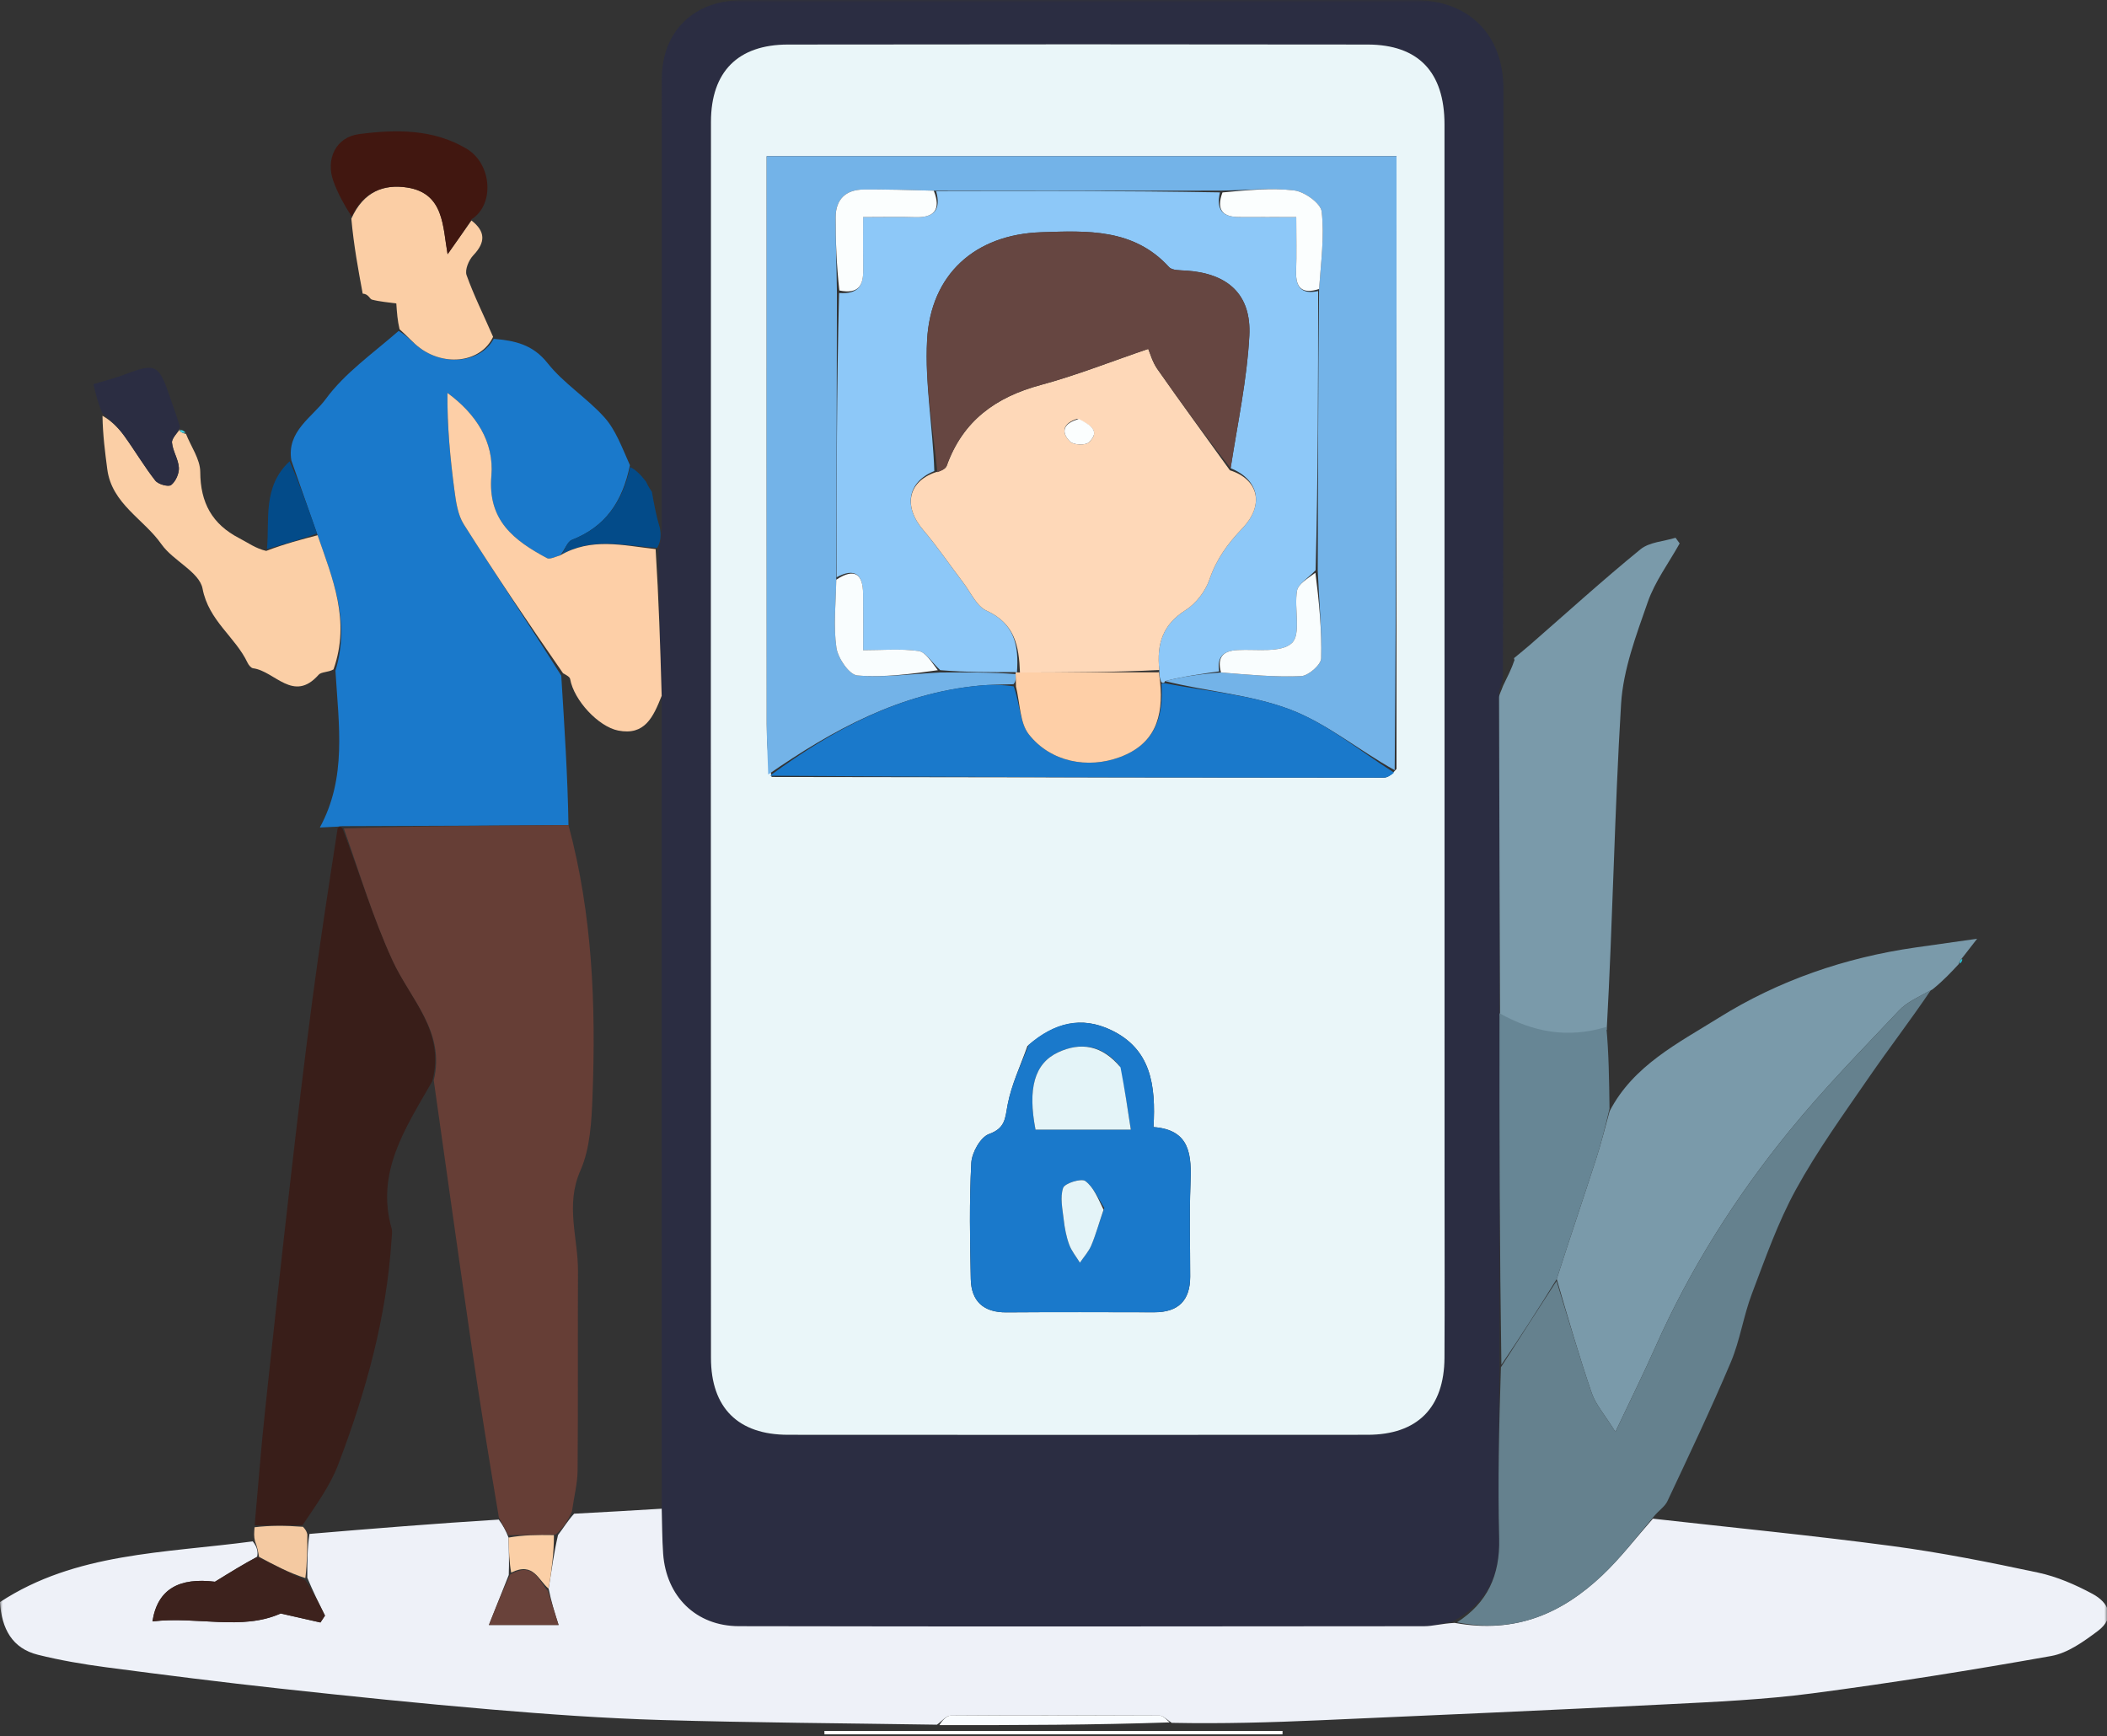 <svg xmlns="http://www.w3.org/2000/svg" width="398" height="328" viewBox="0 0 398 328" fill="none"><rect x="0" y="0" width="398" height="328" fill="#333333" stroke="none"/><g clip-path="url(#clip0_3225_2589)"><mask id="mask0_3225_2589" style="mask-type:luminance" maskUnits="userSpaceOnUse" x="0" y="0" width="398" height="328"><path d="M0 0H398V328H0V0Z" fill="white"></path></mask><g mask="url(#mask0_3225_2589)"><path d="M124.996 99.997L124.999 15.035C125 6.011 130.945 0.063 140.205 0.015C153.365 -0.051 166.526 -0.001 179.687 -0.001C208.84 -0.001 237.994 -0.003 267.147 0.001C277.412 0.003 283.983 6.501 283.991 16.77C284.017 53.587 284.007 90.403 283.902 128.09C283.572 129.57 283.157 130.18 283.158 130.789C283.196 150.844 283.274 170.899 283.247 191.418C283.212 213.926 283.274 235.971 283.253 258.477C283.148 269.506 282.914 280.08 283.18 290.642C283.357 297.626 280.929 302.823 274.357 306.342C272.272 306.718 270.636 307.216 269 307.218C225.856 307.26 182.712 307.298 139.567 307.209C131.456 307.192 125.828 301.574 125.259 293.492C125.061 290.674 125.074 287.841 124.996 284.546C124.987 233.357 124.972 182.638 124.984 131.456C124.717 122.016 124.422 113.04 124.406 103.831C124.789 102.399 124.893 101.197 124.996 99.997ZM272.866 223.499C272.866 156.833 272.874 90.167 272.856 23.502C272.854 13.609 267.923 8.427 258.319 8.414C221.819 8.362 185.319 8.362 148.82 8.415C139.394 8.429 134.301 13.552 134.297 23.022C134.264 100.854 134.265 178.687 134.298 256.519C134.302 265.971 139.439 271.041 148.842 271.048C185.342 271.074 221.842 271.075 258.341 271.048C267.726 271.041 272.803 265.935 272.852 256.499C272.907 245.832 272.866 235.166 272.866 223.499Z" fill="#2B2D42"></path><path d="M124.994 285.012C125.077 287.838 125.064 290.671 125.262 293.489C125.831 301.571 131.459 307.189 139.57 307.206C182.715 307.294 225.859 307.257 269.003 307.214C270.639 307.213 272.275 306.715 274.777 306.582C286.348 308.7 295.126 304.721 302.671 297.587C306.13 294.316 309.053 290.477 312.219 286.895C327.271 288.59 342.354 290.065 357.367 292.062C366.643 293.295 375.853 295.137 385.01 297.092C388.558 297.849 392.041 299.369 395.255 301.097C398.321 302.746 399.687 305.557 396.237 308.134C393.593 310.11 390.593 312.282 387.478 312.837C372.483 315.507 357.428 317.917 342.326 319.898C333.235 321.09 324.028 321.5 314.858 321.963C292.953 323.069 271.04 324.023 249.129 324.988C240.053 325.387 230.971 325.655 221.327 325.466C220.189 324.654 219.618 324.101 219.044 324.098C205.889 324.037 192.734 324.001 179.58 324.099C178.708 324.106 177.844 325.217 176.977 325.814C159.594 325.541 142.206 325.442 124.83 324.929C114.167 324.614 103.508 323.849 92.875 322.95C79.545 321.823 66.235 320.447 52.935 318.999C41.943 317.801 30.969 316.411 20.006 314.965C15.701 314.397 11.394 313.658 7.184 312.613C2.304 311.401 0.321 307.712 -0.008 302.659C14.239 293.299 30.949 293.423 47.739 291.185C48.619 292.285 48.772 293.196 48.563 294.11C45.968 295.493 43.734 296.873 40.603 298.807C33.916 297.988 29.76 300.117 28.793 306.306C37.151 305.294 45.67 308.107 53.015 304.805L60.528 306.506L61.386 305.208C60.274 302.964 59.162 300.72 58.046 298.053C58.045 295.039 58.048 292.448 58.457 289.776C70.557 288.754 82.252 287.813 94.214 287.066C95.007 288.179 95.532 289.097 96.061 290.465C96.128 293.01 96.192 295.106 96.103 297.529C94.801 300.769 93.651 303.683 92.349 306.982H105.514C104.749 304.554 104.119 302.557 103.634 300.119C104.213 296.48 104.646 293.282 105.408 289.982C106.497 288.565 107.258 287.25 108.45 285.958C114.252 285.658 119.623 285.335 124.994 285.012Z" fill="#EEF1F8"></path><path d="M63.916 156.154L60.416 156.328C65.543 146.898 63.992 137.062 63.363 126.699C66.256 117.241 62.779 109.219 59.871 100.763L55.041 87.003C54.095 81.457 59.018 78.819 61.546 75.363C65.11 70.493 70.338 66.84 75.309 62.508C76.945 63.491 78.018 64.778 79.327 65.747C84.149 69.315 90.882 68.429 93.257 64.013C97.182 64.345 100.615 65.033 103.438 68.604C106.474 72.445 110.879 75.175 114.174 78.85C116.265 81.182 117.419 84.353 118.99 87.884C117.566 94.906 114.239 99.564 108.021 101.988C107.156 102.325 106.738 103.807 105.799 104.923C104.753 105.223 103.83 105.715 103.319 105.44C97.129 102.108 92.089 98.377 92.815 89.865C93.365 83.432 89.864 78.148 84.515 74.231C84.465 80.517 85.036 86.558 85.83 92.571C86.123 94.786 86.456 97.241 87.606 99.058C93.596 108.527 99.856 117.826 106.019 127.637C106.623 137.346 107.231 146.601 107.381 155.875C92.928 155.965 78.933 156.036 64.68 156.069C64.253 156.073 64.084 156.113 63.916 156.154Z" fill="#1A79CB"></path><path d="M304.045 209.926C308.524 201.271 317.007 197.055 324.658 192.277C335.965 185.216 348.516 180.902 361.799 178.995C365.459 178.47 369.12 177.956 373.472 177.34C372.571 178.495 371.672 179.652 370.775 180.811C370.191 181.487 370.057 181.763 370.028 182.091C368.58 183.653 367.131 185.215 365.026 186.918C362.463 188.322 360.235 189.281 358.707 190.901C351.663 198.37 344.451 205.728 337.977 213.678C327.812 226.161 319.228 239.721 312.677 254.503C310.504 259.405 308.11 264.209 305.136 270.497C303.064 267.169 301.41 265.33 300.672 263.177C298.274 256.178 296.211 249.064 294.055 241.629C296.578 233.789 299.102 226.328 301.53 218.836C302.48 215.902 303.213 212.898 304.045 209.926Z" fill="#7A9AAA"></path><path d="M294.019 241.994C296.212 249.063 298.275 256.177 300.673 263.176C301.411 265.329 303.065 267.168 305.137 270.496C308.111 264.208 310.505 259.404 312.678 254.502C319.229 239.721 327.813 226.161 337.978 213.677C344.452 205.727 351.664 198.369 358.708 190.9C360.236 189.28 362.464 188.321 364.729 187.039C361.046 192.529 356.868 197.943 352.997 203.569C348.234 210.493 343.279 217.348 339.248 224.694C335.83 230.924 333.447 237.749 330.915 244.428C329.32 248.634 328.68 253.218 326.935 257.346C323.193 266.202 319.05 274.891 314.961 283.597C314.471 284.641 313.296 285.364 312.329 286.566C309.054 290.478 306.131 294.317 302.672 297.588C295.127 304.722 286.349 308.701 275.227 306.474C280.933 302.821 283.361 297.624 283.184 290.64C282.918 280.078 283.152 269.504 283.518 258.29C287.249 252.427 290.634 247.211 294.019 241.994Z" fill="#65818E"></path><path d="M63.771 156.51C64.089 156.112 64.257 156.072 64.696 156.475C67.976 165.106 70.512 173.511 74.136 181.417C77.506 188.769 84.171 194.839 81.652 204.268C76.631 213.046 70.94 221.387 73.971 232.08C74.145 232.693 74.009 233.404 73.968 234.066C73.037 248.862 69.111 262.979 63.863 276.728C62.333 280.738 59.691 284.324 57.136 288.141C53.843 288.173 50.973 288.169 48.102 288.164C48.735 281.093 49.276 274.013 50.022 266.954C51.565 252.338 53.172 237.729 54.843 223.127C56.158 211.642 57.513 200.159 59.03 188.699C60.436 178.072 62.082 167.477 63.771 156.51Z" fill="#391E19"></path><path d="M283.352 191.954C283.28 171.899 283.202 151.844 283.164 131.789C283.163 131.18 283.578 130.57 283.916 129.57C284.765 127.803 285.496 126.426 286.082 124.685C285.937 124.32 286.016 124.309 286.016 124.309C287.025 123.47 288.051 122.65 289.041 121.788C295.963 115.753 302.767 109.572 309.878 103.769C311.56 102.397 314.268 102.282 316.504 101.59L317.279 102.66C315.225 106.344 312.612 109.833 311.245 113.756C309.064 120.015 306.607 126.495 306.212 133C304.977 153.322 304.654 173.699 303.5 194.539C295.957 197.258 289.452 195.902 283.352 191.954Z" fill="#7A9AAA"></path><path d="M283.251 191.414C289.45 194.899 295.955 196.255 303.429 193.999C303.896 198.985 303.956 203.992 304.03 209.462C303.214 212.896 302.481 215.9 301.531 218.834C299.103 226.326 296.579 233.787 294.056 241.627C290.692 247.104 287.207 252.506 283.602 257.828C283.278 235.968 283.216 213.923 283.251 191.414Z" fill="#678695"></path><path d="M59.997 101.114C62.785 109.219 66.261 117.241 62.996 126.458C62.029 127.035 60.695 126.892 60.182 127.473C55.438 132.856 51.902 126.762 47.812 126.247C47.422 126.198 46.972 125.644 46.772 125.22C44.448 120.298 39.419 117.29 38.262 111.2C37.664 108.043 32.698 105.944 30.496 102.811C27.146 98.042 21.121 95.183 20.264 88.643C19.845 85.442 19.424 82.24 19.359 78.547C20.959 79.456 22.327 80.767 23.421 82.275C25.451 85.074 27.211 88.075 29.335 90.795C29.881 91.493 31.81 92.025 32.325 91.625C33.18 90.965 33.851 89.463 33.788 88.361C33.698 86.763 32.631 85.229 32.488 83.623C32.416 82.813 33.462 81.905 34.002 81.043C34.002 81.043 33.978 81.023 33.926 81.357C34.292 81.78 34.709 81.87 35.126 81.96C36.078 84.358 37.814 86.752 37.826 89.155C37.852 94.975 40.073 99.036 45.2 101.676C46.827 102.513 48.311 103.629 50.29 104.074C53.811 102.726 56.904 101.92 59.997 101.114Z" fill="#FBCFA6"></path><path d="M93.143 63.633C90.885 68.427 84.153 69.313 79.33 65.745C78.021 64.776 76.948 63.489 75.477 62.2C75.085 60.58 74.983 59.105 74.859 57.325C73.359 57.112 71.766 56.998 70.246 56.598C69.824 56.487 69.623 55.532 68.511 55.468C67.668 50.926 66.825 46.383 66.367 41.314C68.649 36.192 72.537 34.738 76.902 35.419C83.909 36.512 83.618 42.78 84.55 48.028L89.054 41.652C91.714 43.713 91.757 45.763 89.402 48.232C88.551 49.122 87.777 50.976 88.133 51.975C89.509 55.826 91.355 59.51 93.143 63.633Z" fill="#FBCEA5"></path><path d="M89.103 41.403C87.607 43.7 86.162 45.745 84.548 48.03C83.616 42.783 83.908 36.514 76.9 35.421C72.535 34.741 68.647 36.194 66.426 40.904C65.055 38.777 63.84 36.597 62.994 34.282C61.454 30.07 63.43 25.9 67.844 25.329C74.748 24.437 81.778 24.33 88.109 28.079C92.926 30.929 93.471 38.613 89.103 41.403Z" fill="#411710"></path><path d="M34 80.65C33.464 81.904 32.418 82.812 32.49 83.62C32.634 85.227 33.7 86.761 33.79 88.36C33.853 89.461 33.182 90.963 32.327 91.624C31.812 92.022 29.882 91.491 29.337 90.792C27.212 88.072 25.453 85.072 23.423 82.273C22.329 80.764 20.961 79.453 19.361 78.107C18.567 76.367 18.129 74.574 17.641 72.58C19.944 71.873 21.801 71.416 23.575 70.74C29.359 68.533 30.018 68.834 32.038 74.836C32.651 76.657 33.341 78.452 34 80.65Z" fill="#2B2D42"></path><path d="M106.117 104.761C106.743 103.808 107.161 102.326 108.026 101.989C114.244 99.566 117.571 94.907 119.043 88.243C120.018 88.711 120.943 89.556 122.035 90.985C122.514 92.014 122.825 92.46 123.136 92.905C123.535 95.149 123.934 97.393 124.667 99.817C124.898 101.198 124.794 102.399 124.125 103.505C117.682 103.044 111.713 101.488 106.117 104.761ZM59.875 100.764C56.905 101.921 53.811 102.727 50.422 103.731C50.965 98.238 49.525 91.964 54.706 87.148C56.616 91.474 58.184 95.944 59.875 100.764Z" fill="#034B89"></path><path d="M48.081 288.518C50.974 288.17 53.844 288.174 57.234 288.431C57.853 289.075 57.953 289.466 58.053 289.858C58.05 292.45 58.047 295.042 57.683 298.124C54.524 297.113 51.726 295.61 48.927 294.108C48.774 293.198 48.621 292.287 48.173 291.177C47.938 290.275 47.998 289.573 48.081 288.518Z" fill="#F4C9A1"></path><path d="M235.865 327H242.263L242.262 327.649H155.734L155.727 327H235.865Z" fill="white"></path><path d="M177.445 325.89C177.847 325.218 178.711 324.107 179.583 324.1C192.737 324.002 205.892 324.038 219.047 324.099C219.621 324.102 220.192 324.655 220.939 325.384C206.711 325.865 192.31 325.915 177.445 325.89Z" fill="#F9FCFF"></path><path d="M370.281 182.009C370.054 181.763 370.188 181.487 370.622 181.129C370.723 181.306 370.63 181.617 370.281 182.009Z" fill="#29C6D9"></path><path d="M35.024 81.698C34.704 81.868 34.287 81.778 33.914 81.343C34.28 81.142 34.603 81.29 35.024 81.698Z" fill="#42D5E4"></path><path d="M272.867 223.999C272.867 235.166 272.908 245.832 272.853 256.499C272.804 265.935 267.727 271.041 258.342 271.048C221.843 271.075 185.343 271.074 148.843 271.048C139.44 271.041 134.303 265.971 134.299 256.519C134.266 178.687 134.265 100.854 134.298 23.022C134.302 13.552 139.395 8.429 148.821 8.415C185.32 8.362 221.82 8.362 258.32 8.414C267.924 8.427 272.855 13.609 272.857 23.502C272.875 90.167 272.867 156.833 272.867 223.999ZM263.794 145.251V29.503H144.821V35.897C144.821 69.546 144.813 103.194 144.834 136.842C144.836 139.998 145.015 143.154 145.75 146.776C184.275 146.834 222.801 146.896 261.327 146.917C262.067 146.918 262.807 146.437 263.794 145.251ZM194.075 197.612C192.782 201.284 191.068 204.875 190.344 208.655C189.852 211.22 189.951 213.108 186.821 214.233C185.208 214.813 183.576 217.741 183.473 219.689C183.087 226.989 183.213 234.325 183.376 241.643C183.469 245.804 185.759 247.955 190.091 247.922C199.409 247.852 208.727 247.889 218.046 247.906C222.564 247.914 224.816 245.688 224.82 241.18C224.825 235.356 224.65 229.525 224.874 223.71C225.081 218.34 224.949 213.433 217.889 212.918C218.345 205.018 217.434 198.179 209.851 194.578C204.258 191.923 199.177 193.17 194.075 197.612Z" fill="#EAF6F9"></path><path d="M124.987 131.454C123.381 135.492 121.79 138.997 116.771 138.01C113.065 137.282 108.406 132.311 107.698 128.28C107.627 127.877 107.048 127.563 106.365 127.195C99.859 117.825 93.6 108.526 87.609 99.058C86.459 97.24 86.126 94.785 85.833 92.57C85.039 86.558 84.469 80.516 84.519 74.231C89.867 78.147 93.367 83.43 92.819 89.865C92.092 98.376 97.132 102.107 103.322 105.439C103.833 105.714 104.757 105.222 105.802 104.922C111.711 101.486 117.68 103.042 123.844 103.735C124.425 113.038 124.72 122.014 124.987 131.454Z" fill="#FDCFA7"></path><path d="M107.384 155.875C111.911 172.72 112.583 189.875 111.922 207.099C111.74 211.832 111.489 216.936 109.63 221.146C106.737 227.695 109.213 233.871 109.181 240.192C109.116 252.737 109.213 265.284 109.105 277.829C109.083 280.264 108.429 282.694 108.042 285.531C107.257 287.252 106.497 288.567 104.958 289.896C101.473 289.945 98.765 289.982 96.058 290.018C95.532 289.099 95.007 288.181 94.232 286.654C92.322 275.329 90.585 264.624 89.018 253.894C86.596 237.302 84.288 220.693 81.932 204.091C84.17 194.84 77.505 188.769 74.135 181.418C70.51 173.512 67.975 165.107 64.953 156.513C78.936 156.036 92.931 155.965 107.384 155.875Z" fill="#663E36"></path><path d="M48.567 294.113C51.727 295.611 54.526 297.114 57.689 298.547C59.166 300.723 60.278 302.967 61.389 305.211L60.532 306.509L53.019 304.808C45.674 308.11 37.155 305.297 28.797 306.309C29.764 300.12 33.92 297.991 40.607 298.81C43.737 296.876 45.972 295.497 48.567 294.113Z" fill="#3D221D"></path><path d="M103.492 300.562L105.517 306.984H92.352C93.654 303.685 94.804 300.771 96.41 297.415C100.818 294.95 101.709 298.578 103.492 300.562Z" fill="#69423A"></path><path d="M103.635 300.122C101.707 298.579 100.817 294.951 96.561 297.089C96.194 295.109 96.13 293.013 96.062 290.468C98.766 289.983 101.475 289.946 104.632 289.998C104.648 293.285 104.214 296.483 103.635 300.122Z" fill="#FBCFA6"></path><path d="M145.113 146.311C145.016 143.155 144.837 139.999 144.835 136.843C144.814 103.195 144.822 69.547 144.822 35.898V29.504H263.795C263.795 68.097 263.795 106.675 263.448 145.491C256.679 141.739 250.661 136.683 243.724 134.044C236.257 131.203 227.928 130.628 220.063 128.664C223.531 127.786 226.913 127.309 230.638 127.042C235.915 127.468 240.859 127.948 245.773 127.733C247.145 127.673 249.527 125.59 249.559 124.385C249.702 119.014 249.162 113.625 248.913 107.76C248.97 89.847 248.982 72.415 249.165 54.599C249.529 49.459 250.183 44.652 249.656 39.977C249.479 38.405 246.416 36.213 244.468 35.977C240.063 35.44 235.53 35.945 230.578 36.012C212.346 36.033 194.586 36.069 176.378 36.025C171.659 35.89 167.388 35.767 163.119 35.805C159.776 35.834 157.862 37.639 157.85 41.001C157.833 45.595 158.031 50.189 158.093 55.264C158.044 73.514 158.038 91.284 157.97 109.514C157.876 114.119 157.407 118.327 157.999 122.381C158.288 124.359 160.433 127.479 161.945 127.606C166.958 128.027 172.065 127.322 177.592 127.041C182.621 127.011 187.193 126.987 191.845 127.346C191.904 128.251 191.883 128.773 191.432 129.26C189.017 129.318 187.025 129.333 185.048 129.517C169.978 130.923 157.245 137.906 145.113 146.311Z" fill="#73B3E8"></path><path d="M194.336 197.348C199.176 193.169 204.257 191.921 209.85 194.576C217.433 198.177 218.344 205.017 217.888 212.917C224.948 213.432 225.08 218.338 224.873 223.708C224.649 229.524 224.824 235.354 224.819 241.178C224.815 245.686 222.563 247.912 218.045 247.904C208.726 247.887 199.408 247.85 190.09 247.921C185.758 247.953 183.468 245.802 183.375 241.641C183.212 234.323 183.086 226.988 183.472 219.688C183.575 217.74 185.207 214.811 186.82 214.232C189.95 213.106 189.851 211.219 190.343 208.654C191.067 204.874 192.781 201.283 194.336 197.348ZM211.431 201.301C208.211 197.468 204.171 196.774 199.837 198.815C195.373 200.917 194.113 205.679 195.604 213.402H213.604C212.987 209.309 212.434 205.642 211.431 201.301ZM208.6 228.193C207.446 226.439 206.592 224.284 205.009 223.108C204.26 222.552 201.124 223.526 200.819 224.41C200.208 226.182 200.699 228.379 200.925 230.38C201.106 231.977 201.407 233.602 201.955 235.104C202.403 236.333 203.294 237.398 203.988 238.536C204.724 237.444 205.655 236.434 206.152 235.242C207.011 233.184 207.601 231.013 208.6 228.193ZM219.973 129.062C227.926 130.625 236.255 131.201 243.722 134.042C250.659 136.681 256.677 141.736 263.323 145.953C262.806 146.435 262.066 146.916 261.326 146.915C222.8 146.894 184.274 146.833 145.43 146.542C157.243 137.904 169.976 130.92 185.046 129.514C187.188 129.304 189.349 129.352 191.48 129.658C192.7 133.014 192.641 136.562 194.341 138.729C198.468 143.988 205.498 145.265 211.503 143.044C218.117 140.597 219.808 135.55 219.402 129.154C219.595 129.141 219.973 129.062 219.973 129.062Z" fill="#1A79CB"></path><path d="M220.061 128.664C219.973 129.065 219.595 129.143 219.33 128.797C219.016 127.969 218.966 127.488 218.983 126.576C218.444 121.516 219.705 117.942 223.936 115.266C225.909 114.018 227.7 111.696 228.454 109.479C229.761 105.635 231.881 102.724 234.669 99.804C238.965 95.307 237.655 90.511 232.459 88.454C233.789 79.861 235.555 71.687 235.99 63.444C236.404 55.6 231.917 51.643 224.054 51.121C222.946 51.048 221.424 51.116 220.821 50.455C214.137 43.121 205.314 43.582 196.681 43.873C184.193 44.295 175.787 51.794 175.121 64.271C174.685 72.448 176.213 80.731 176.487 88.987C171.332 91.083 170.7 95.807 174.358 100.084C177.072 103.257 179.416 106.746 181.956 110.071C183.36 111.909 184.461 114.502 186.336 115.356C191.708 117.802 192.478 122.064 192.094 127.056C191.981 127.035 191.763 126.964 191.763 126.964C187.191 126.987 182.619 127.011 177.608 126.605C175.952 125.06 174.844 123.171 173.497 122.982C170.169 122.516 166.732 122.829 163.043 122.829C163.043 118.706 163.072 115.416 163.035 112.126C162.994 108.499 161.464 107.201 158.031 109.054C158.036 91.284 158.041 73.514 158.497 55.354C162.209 55.624 163.09 53.852 163.049 51.025C163.003 47.779 163.039 44.532 163.039 41.015C166.897 41.015 169.888 40.938 172.874 41.035C176.477 41.152 177.804 39.589 176.824 36.105C194.584 36.069 212.344 36.033 230.44 36.341C229.641 39.811 231.117 40.985 234.051 41.006C237.459 41.03 240.867 41.012 244.851 41.012C244.851 44.828 244.933 48.077 244.827 51.32C244.728 54.345 245.951 55.64 248.992 54.983C248.98 72.415 248.967 89.847 248.518 107.72C247.007 109.299 245.219 110.313 244.999 111.597C244.422 114.951 245.822 119.807 244.026 121.483C241.981 123.392 237.333 122.611 233.805 122.8C231.097 122.945 229.835 124.068 230.292 126.832C226.911 127.309 223.529 127.786 220.061 128.664Z" fill="#8DC8F8"></path><path d="M218.917 127.004C218.967 127.485 219.017 127.966 219.139 128.806C219.809 135.549 218.118 140.597 211.504 143.043C205.499 145.264 198.469 143.987 194.342 138.729C192.642 136.561 192.701 133.013 191.911 129.693C191.882 128.77 191.903 128.248 191.844 127.344C191.764 126.961 191.982 127.032 192.547 127.028C201.714 127.018 210.315 127.011 218.917 127.004Z" fill="#FECFA7"></path><path d="M230.636 127.039C229.835 124.065 231.097 122.943 233.805 122.797C237.333 122.608 241.981 123.389 244.026 121.48C245.822 119.804 244.422 114.949 244.999 111.594C245.219 110.311 247.007 109.296 248.473 108.199C249.16 113.622 249.7 119.011 249.557 124.382C249.525 125.588 247.142 127.671 245.771 127.73C240.857 127.945 235.913 127.465 230.636 127.039ZM157.968 109.511C161.465 107.198 162.994 108.496 163.035 112.123C163.072 115.413 163.043 118.703 163.043 122.826C166.732 122.826 170.169 122.513 173.497 122.979C174.844 123.168 175.953 125.057 177.152 126.609C172.063 127.319 166.956 128.024 161.943 127.603C160.431 127.476 158.286 124.356 157.997 122.378C157.405 118.324 157.874 114.116 157.968 109.511Z" fill="#F9FDFE"></path><path d="M249.168 54.597C245.956 55.638 244.733 54.343 244.832 51.318C244.939 48.075 244.856 44.826 244.856 41.01C240.872 41.01 237.464 41.029 234.056 41.004C231.122 40.983 229.646 39.81 230.916 36.354C235.533 35.944 240.066 35.438 244.471 35.974C246.419 36.211 249.482 38.403 249.659 39.976C250.186 44.65 249.532 49.458 249.168 54.597ZM176.381 36.023C177.809 39.587 176.482 41.15 172.879 41.033C169.893 40.936 166.902 41.013 163.044 41.013C163.044 44.53 163.008 47.777 163.054 51.023C163.095 53.85 162.214 55.622 158.546 54.873C158.034 50.187 157.836 45.593 157.853 40.999C157.865 37.637 159.779 35.832 163.122 35.802C167.391 35.765 171.662 35.888 176.381 36.023Z" fill="#FBFEFE"></path><path d="M211.658 201.64C212.435 205.644 212.988 209.311 213.605 213.404H195.605C194.114 205.681 195.374 200.919 199.838 198.817C204.172 196.776 208.212 197.47 211.658 201.64ZM208.453 228.543C207.602 231.015 207.012 233.186 206.153 235.244C205.656 236.436 204.725 237.446 203.989 238.538C203.295 237.4 202.404 236.333 201.956 235.105C201.408 233.603 201.107 231.979 200.926 230.382C200.7 228.381 200.209 226.183 200.82 224.41C201.125 223.527 204.261 222.554 205.01 223.11C206.593 224.286 207.447 226.441 208.453 228.543Z" fill="#E4F4F8"></path><path d="M218.987 126.576C210.318 127.014 201.717 127.021 192.663 127.052C192.482 122.064 191.712 117.802 186.34 115.356C184.465 114.502 183.364 111.909 181.96 110.071C179.42 106.746 177.076 103.257 174.362 100.084C170.704 95.807 171.336 91.084 176.69 89.227C177.803 88.961 178.622 88.577 178.837 87.977C181.861 79.525 188.052 75.028 196.537 72.741C203.36 70.901 209.969 68.269 216.894 65.914C217.243 66.707 217.681 68.376 218.609 69.703C223.106 76.133 227.734 82.473 232.316 88.843C237.659 90.511 238.969 95.307 234.673 99.803C231.885 102.724 229.765 105.635 228.458 109.479C227.704 111.696 225.913 114.018 223.94 115.267C219.709 117.943 218.448 121.517 218.987 126.576ZM203.455 79.129C200.902 79.924 200.275 81.567 202.141 83.425C202.788 84.069 205.053 84.16 205.682 83.561C207.951 81.401 205.92 80.247 203.455 79.129Z" fill="#FED8B8"></path><path d="M232.462 88.452C227.733 82.469 223.105 76.13 218.608 69.7C217.68 68.373 217.242 66.704 216.893 65.91C209.968 68.266 203.359 70.899 196.536 72.738C188.051 75.025 181.86 79.522 178.836 87.973C178.621 88.573 177.802 88.958 177.065 89.203C176.216 80.728 174.688 72.445 175.124 64.268C175.79 51.791 184.196 44.292 196.684 43.87C205.318 43.579 214.14 43.118 220.825 50.452C221.427 51.112 222.949 51.045 224.057 51.118C231.92 51.64 236.407 55.598 235.993 63.44C235.558 71.684 233.793 79.858 232.462 88.452Z" fill="#664641"></path><path d="M203.809 79.16C205.916 80.245 207.947 81.398 205.678 83.56C205.049 84.158 202.784 84.068 202.137 83.423C200.271 81.565 200.898 79.922 203.809 79.16Z" fill="#FBFEFE"></path></g></g><defs><clipPath id="clip0_3225_2589"><rect width="398" height="328" fill="white"></rect></clipPath></defs></svg>